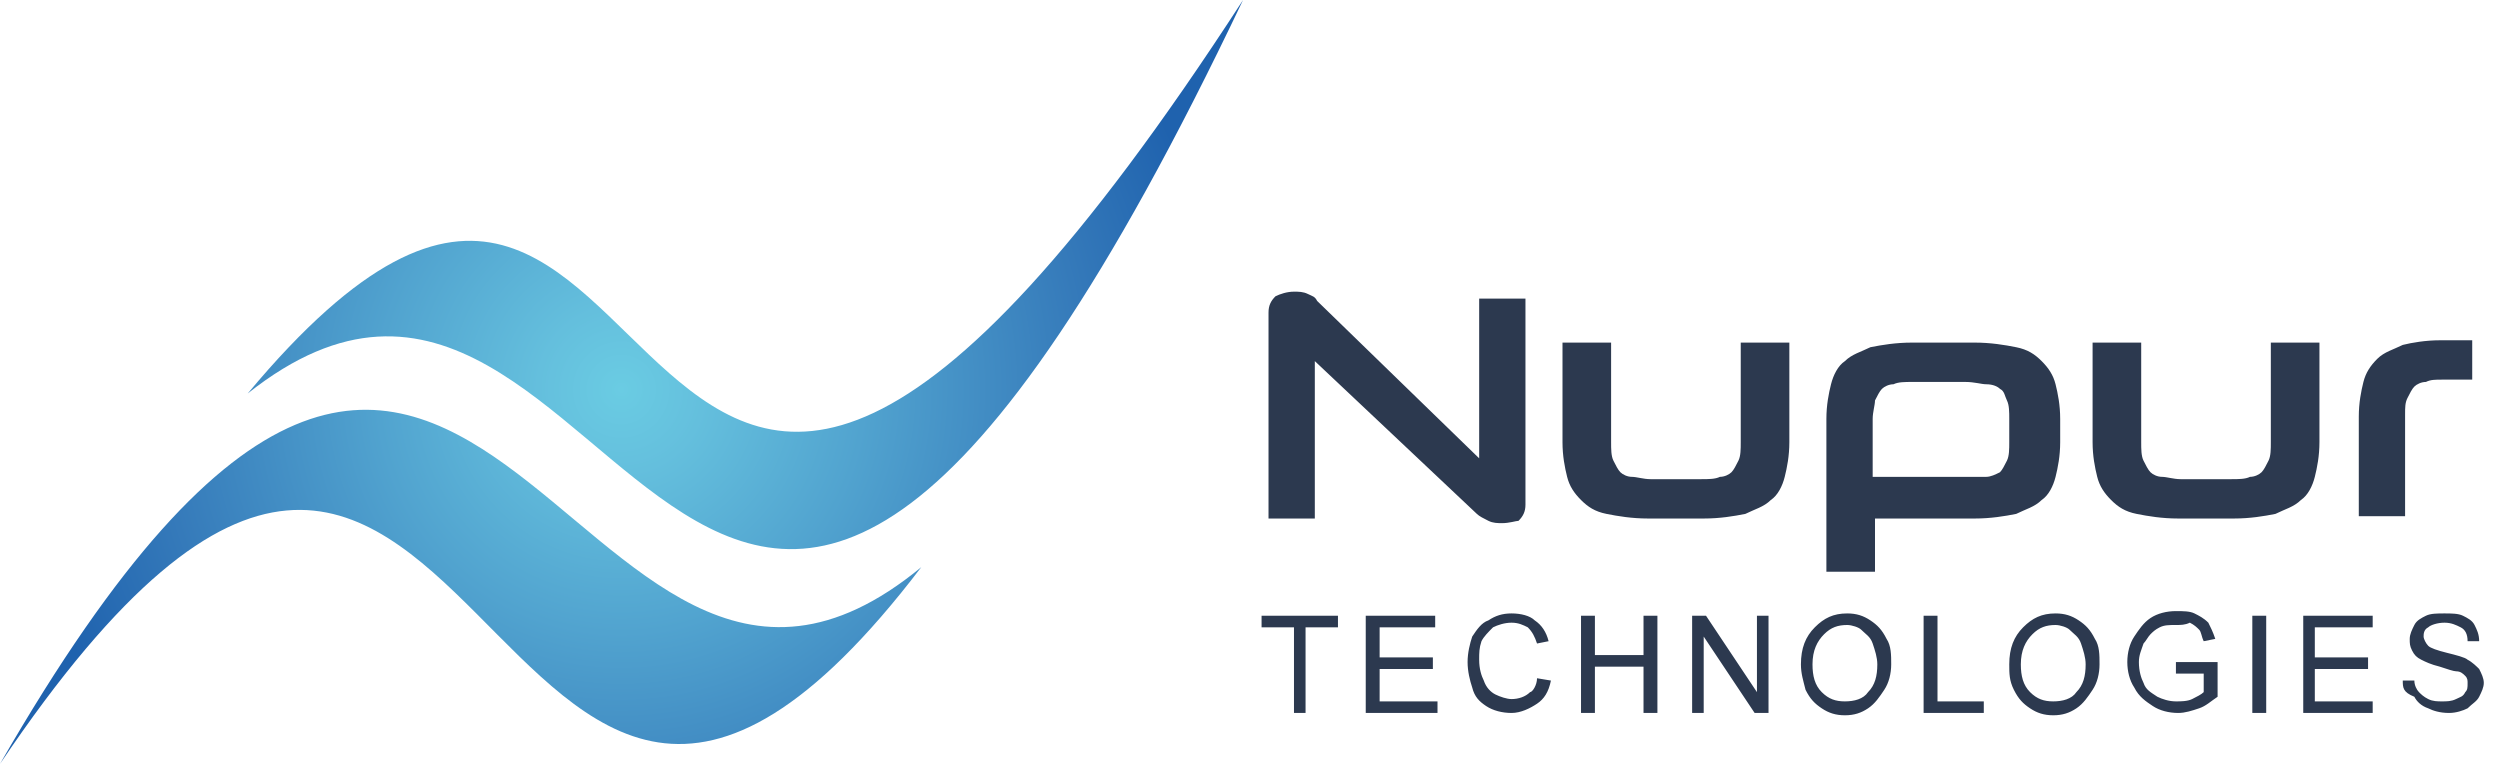 <?xml version="1.0" encoding="utf-8"?>
<!-- Generator: Adobe Illustrator 18.0.0, SVG Export Plug-In . SVG Version: 6.00 Build 0)  -->
<!DOCTYPE svg PUBLIC "-//W3C//DTD SVG 1.1//EN" "http://www.w3.org/Graphics/SVG/1.1/DTD/svg11.dtd">
<svg version="1.1" id="Layer_1" xmlns="http://www.w3.org/2000/svg" xmlns:xlink="http://www.w3.org/1999/xlink" x="0px" y="0px"
	 viewBox="0 0 108 33" enable-background="new 0 0 108 33" xml:space="preserve">
<path fill-rule="evenodd" clip-rule="evenodd" fill="#2C394F" d="M64.9,22.6c-0.2,0-0.4,0-0.6-0.1c-0.2-0.1-0.4-0.2-0.5-0.3l-7-6.6
	v6.8h-2v-8.9c0-0.3,0.1-0.5,0.3-0.7c0.2-0.1,0.5-0.2,0.8-0.2c0.2,0,0.4,0,0.6,0.1c0.2,0.1,0.3,0.1,0.4,0.3l7,6.8v-6.9h2v8.9
	c0,0.3-0.1,0.5-0.3,0.7C65.5,22.5,65.2,22.6,64.9,22.6L64.9,22.6z M71.2,22.4c-0.7,0-1.3-0.1-1.8-0.2c-0.5-0.1-0.8-0.3-1.1-0.6
	c-0.3-0.3-0.5-0.6-0.6-1c-0.1-0.4-0.2-0.9-0.2-1.5v-4.3h2.1v4.3c0,0.3,0,0.6,0.1,0.8c0.1,0.2,0.2,0.4,0.3,0.5
	c0.1,0.1,0.3,0.2,0.5,0.2c0.2,0,0.5,0.1,0.8,0.1h2.2c0.3,0,0.6,0,0.8-0.1c0.2,0,0.4-0.1,0.5-0.2c0.1-0.1,0.2-0.3,0.3-0.5
	c0.1-0.2,0.1-0.5,0.1-0.8v-4.3h2.1v4.3c0,0.6-0.1,1.1-0.2,1.5c-0.1,0.4-0.3,0.8-0.6,1c-0.3,0.3-0.7,0.4-1.1,0.6
	c-0.5,0.1-1.1,0.2-1.8,0.2H71.2L71.2,22.4z M85.3,14.8c0.7,0,1.3,0.1,1.8,0.2c0.5,0.1,0.8,0.3,1.1,0.6c0.3,0.3,0.5,0.6,0.6,1
	c0.1,0.4,0.2,0.9,0.2,1.5v1c0,0.6-0.1,1.1-0.2,1.5c-0.1,0.4-0.3,0.8-0.6,1c-0.3,0.3-0.7,0.4-1.1,0.6c-0.5,0.1-1.1,0.2-1.8,0.2H81
	v2.3h-2.1v-6.6c0-0.6,0.1-1.1,0.2-1.5c0.1-0.4,0.3-0.8,0.6-1c0.3-0.3,0.7-0.4,1.1-0.6c0.5-0.1,1.1-0.2,1.8-0.2H85.3L85.3,14.8z
	 M86.8,18.1c0-0.3,0-0.6-0.1-0.8c-0.1-0.2-0.1-0.4-0.3-0.5c-0.1-0.1-0.3-0.2-0.6-0.2c-0.2,0-0.5-0.1-0.9-0.1h-2.3
	c-0.3,0-0.6,0-0.8,0.1c-0.2,0-0.4,0.1-0.5,0.2c-0.1,0.1-0.2,0.3-0.3,0.5c0,0.2-0.1,0.5-0.1,0.8v2.5h4c0.4,0,0.7,0,0.9,0
	c0.2,0,0.4-0.1,0.6-0.2c0.1-0.1,0.2-0.3,0.3-0.5c0.1-0.2,0.1-0.5,0.1-0.8V18.1L86.8,18.1z M94.1,22.4c-0.7,0-1.3-0.1-1.8-0.2
	c-0.5-0.1-0.8-0.3-1.1-0.6c-0.3-0.3-0.5-0.6-0.6-1c-0.1-0.4-0.2-0.9-0.2-1.5v-4.3h2.1v4.3c0,0.3,0,0.6,0.1,0.8s0.2,0.4,0.3,0.5
	c0.1,0.1,0.3,0.2,0.5,0.2c0.2,0,0.5,0.1,0.8,0.1h2.2c0.3,0,0.6,0,0.8-0.1c0.2,0,0.4-0.1,0.5-0.2c0.1-0.1,0.2-0.3,0.3-0.5
	c0.1-0.2,0.1-0.5,0.1-0.8v-4.3h2.1v4.3c0,0.6-0.1,1.1-0.2,1.5c-0.1,0.4-0.3,0.8-0.6,1c-0.3,0.3-0.7,0.4-1.1,0.6
	c-0.5,0.1-1.1,0.2-1.8,0.2H94.1L94.1,22.4z M101.9,22.4V18c0-0.6,0.1-1.1,0.2-1.5c0.1-0.4,0.3-0.7,0.6-1c0.3-0.3,0.7-0.4,1.1-0.6
	c0.4-0.1,1-0.2,1.6-0.2h1.4v1.7h-1.3c-0.3,0-0.5,0-0.7,0.1c-0.2,0-0.4,0.1-0.5,0.2c-0.1,0.1-0.2,0.3-0.3,0.5
	c-0.1,0.2-0.1,0.4-0.1,0.7v4.4H101.9z"/>
<path fill-rule="evenodd" clip-rule="evenodd" fill="#2C394F" d="M55.9,30.8v-3.7h-1.4v-0.5h3.3v0.5h-1.4v3.7H55.9L55.9,30.8z
	 M59,30.8v-4.2h3v0.5h-2.4v1.3h2.3v0.5h-2.3v1.4h2.5v0.5H59L59,30.8z M66.4,29.3l0.6,0.1c-0.1,0.5-0.3,0.8-0.6,1
	c-0.3,0.2-0.7,0.4-1.1,0.4c-0.4,0-0.8-0.1-1.1-0.3c-0.3-0.2-0.5-0.4-0.6-0.8c-0.1-0.3-0.2-0.7-0.2-1.1c0-0.4,0.1-0.8,0.2-1.1
	c0.2-0.3,0.4-0.6,0.7-0.7c0.3-0.2,0.6-0.3,1-0.3c0.4,0,0.8,0.1,1,0.3c0.3,0.2,0.5,0.5,0.6,0.9l-0.5,0.1c-0.1-0.3-0.2-0.5-0.4-0.7
	c-0.2-0.1-0.4-0.2-0.7-0.2c-0.3,0-0.6,0.1-0.8,0.2c-0.2,0.2-0.4,0.4-0.5,0.6c-0.1,0.3-0.1,0.5-0.1,0.8c0,0.4,0.1,0.7,0.2,0.9
	c0.1,0.3,0.3,0.5,0.5,0.6c0.2,0.1,0.5,0.2,0.7,0.2c0.3,0,0.6-0.1,0.8-0.3C66.2,29.9,66.4,29.6,66.4,29.3L66.4,29.3z M68.3,30.8v-4.2
	h0.6v1.7H71v-1.7h0.6v4.2H71v-2h-2.1v2H68.3L68.3,30.8z M73.1,30.8v-4.2h0.6l2.2,3.3v-3.3h0.5v4.2h-0.6l-2.2-3.3v3.3H73.1L73.1,30.8
	z M77.8,28.7c0-0.7,0.2-1.2,0.6-1.6c0.4-0.4,0.8-0.6,1.4-0.6c0.4,0,0.7,0.1,1,0.3c0.3,0.2,0.5,0.4,0.7,0.8c0.2,0.3,0.2,0.7,0.2,1.1
	c0,0.4-0.1,0.8-0.3,1.1c-0.2,0.3-0.4,0.6-0.7,0.8c-0.3,0.2-0.6,0.3-1,0.3c-0.4,0-0.7-0.1-1-0.3c-0.3-0.2-0.5-0.4-0.7-0.8
	C77.9,29.4,77.8,29.1,77.8,28.7L77.8,28.7z M78.3,28.7c0,0.5,0.1,0.9,0.4,1.2c0.3,0.3,0.6,0.4,1,0.4c0.4,0,0.8-0.1,1-0.4
	c0.3-0.3,0.4-0.7,0.4-1.2c0-0.3-0.1-0.6-0.2-0.9c-0.1-0.3-0.3-0.4-0.5-0.6C80.3,27.1,80,27,79.8,27c-0.4,0-0.7,0.1-1,0.4
	C78.5,27.7,78.3,28.1,78.3,28.7L78.3,28.7z M83.1,30.8v-4.2h0.6v3.7h2v0.5H83.1L83.1,30.8z M86.8,28.7c0-0.7,0.2-1.2,0.6-1.6
	c0.4-0.4,0.8-0.6,1.4-0.6c0.4,0,0.7,0.1,1,0.3c0.3,0.2,0.5,0.4,0.7,0.8c0.2,0.3,0.2,0.7,0.2,1.1c0,0.4-0.1,0.8-0.3,1.1
	c-0.2,0.3-0.4,0.6-0.7,0.8c-0.3,0.2-0.6,0.3-1,0.3c-0.4,0-0.7-0.1-1-0.3c-0.3-0.2-0.5-0.4-0.7-0.8C86.8,29.4,86.8,29.1,86.8,28.7
	L86.8,28.7z M87.3,28.7c0,0.5,0.1,0.9,0.4,1.2c0.3,0.3,0.6,0.4,1,0.4c0.4,0,0.8-0.1,1-0.4c0.3-0.3,0.4-0.7,0.4-1.2
	c0-0.3-0.1-0.6-0.2-0.9c-0.1-0.3-0.3-0.4-0.5-0.6C89.3,27.1,89,27,88.8,27c-0.4,0-0.7,0.1-1,0.4C87.5,27.7,87.3,28.1,87.3,28.7
	L87.3,28.7z M94,29.1v-0.5h1.8v1.5c-0.3,0.2-0.5,0.4-0.8,0.5c-0.3,0.1-0.6,0.2-0.9,0.2c-0.4,0-0.8-0.1-1.1-0.3
	c-0.3-0.2-0.6-0.4-0.8-0.8c-0.2-0.3-0.3-0.7-0.3-1.1c0-0.4,0.1-0.8,0.3-1.1c0.2-0.3,0.4-0.6,0.7-0.8c0.3-0.2,0.7-0.3,1.1-0.3
	c0.3,0,0.6,0,0.8,0.1c0.2,0.1,0.4,0.2,0.6,0.4c0.1,0.2,0.2,0.4,0.3,0.7l-0.5,0.1c-0.1-0.2-0.1-0.4-0.2-0.5c-0.1-0.1-0.2-0.2-0.4-0.3
	C94.4,27,94.2,27,94,27c-0.3,0-0.5,0-0.7,0.1c-0.2,0.1-0.3,0.2-0.4,0.3c-0.1,0.1-0.2,0.3-0.3,0.4c-0.1,0.3-0.2,0.5-0.2,0.8
	c0,0.4,0.1,0.7,0.2,0.9c0.1,0.3,0.3,0.4,0.6,0.6c0.2,0.1,0.5,0.2,0.8,0.2c0.2,0,0.5,0,0.7-0.1c0.2-0.1,0.4-0.2,0.5-0.3v-0.8H94
	L94,29.1z M97.3,30.8v-4.2h0.6v4.2H97.3L97.3,30.8z M99.5,30.8v-4.2h3v0.5H100v1.3h2.3v0.5H100v1.4h2.5v0.5H99.5L99.5,30.8z
	 M103.8,29.4l0.5,0c0,0.2,0.1,0.4,0.2,0.5c0.1,0.1,0.2,0.2,0.4,0.3c0.2,0.1,0.4,0.1,0.6,0.1c0.2,0,0.4,0,0.6-0.1
	c0.2-0.1,0.3-0.1,0.4-0.3c0.1-0.1,0.1-0.2,0.1-0.4c0-0.1,0-0.2-0.1-0.3c-0.1-0.1-0.2-0.2-0.4-0.2c-0.1,0-0.4-0.1-0.7-0.2
	c-0.4-0.1-0.6-0.2-0.8-0.3c-0.2-0.1-0.3-0.2-0.4-0.4c-0.1-0.2-0.1-0.3-0.1-0.5c0-0.2,0.1-0.4,0.2-0.6c0.1-0.2,0.3-0.3,0.5-0.4
	c0.2-0.1,0.5-0.1,0.8-0.1c0.3,0,0.6,0,0.8,0.1c0.2,0.1,0.4,0.2,0.5,0.4c0.1,0.2,0.2,0.4,0.2,0.7l-0.5,0c0-0.3-0.1-0.5-0.3-0.6
	c-0.2-0.1-0.4-0.2-0.7-0.2c-0.3,0-0.6,0.1-0.7,0.2c-0.2,0.1-0.2,0.3-0.2,0.4c0,0.1,0.1,0.3,0.2,0.4c0.1,0.1,0.4,0.2,0.8,0.3
	c0.4,0.1,0.8,0.2,0.9,0.3c0.2,0.1,0.4,0.3,0.5,0.4c0.1,0.2,0.2,0.4,0.2,0.6c0,0.2-0.1,0.4-0.2,0.6c-0.1,0.2-0.3,0.3-0.5,0.5
	c-0.2,0.1-0.5,0.2-0.8,0.2c-0.4,0-0.7-0.1-0.9-0.2c-0.3-0.1-0.5-0.3-0.6-0.5C103.8,29.9,103.8,29.7,103.8,29.4z"/>
<radialGradient id="SVGID_1_" cx="26.837" cy="16.83" r="26.144" gradientUnits="userSpaceOnUse">
	<stop  offset="0" style="stop-color:#6ACCE3"/>
	<stop  offset="0.137" style="stop-color:#64BFDD"/>
	<stop  offset="0.402" style="stop-color:#51A3CF"/>
	<stop  offset="0.765" style="stop-color:#357ABA"/>
	<stop  offset="1" style="stop-color:#1F62AE"/>
</radialGradient>
<path fill-rule="evenodd" clip-rule="evenodd" fill="url(#SVGID_1_)" d="M0,33c21-31.2,20.6,16.7,39.8-8.5C24.4,37.2,20.6-2.8,0,33
	L0,33z M53.7,0c-23.6,49.6-26.5,3.9-43,17C30.3-6.5,25.3,43.8,53.7,0z"/>
</svg>
